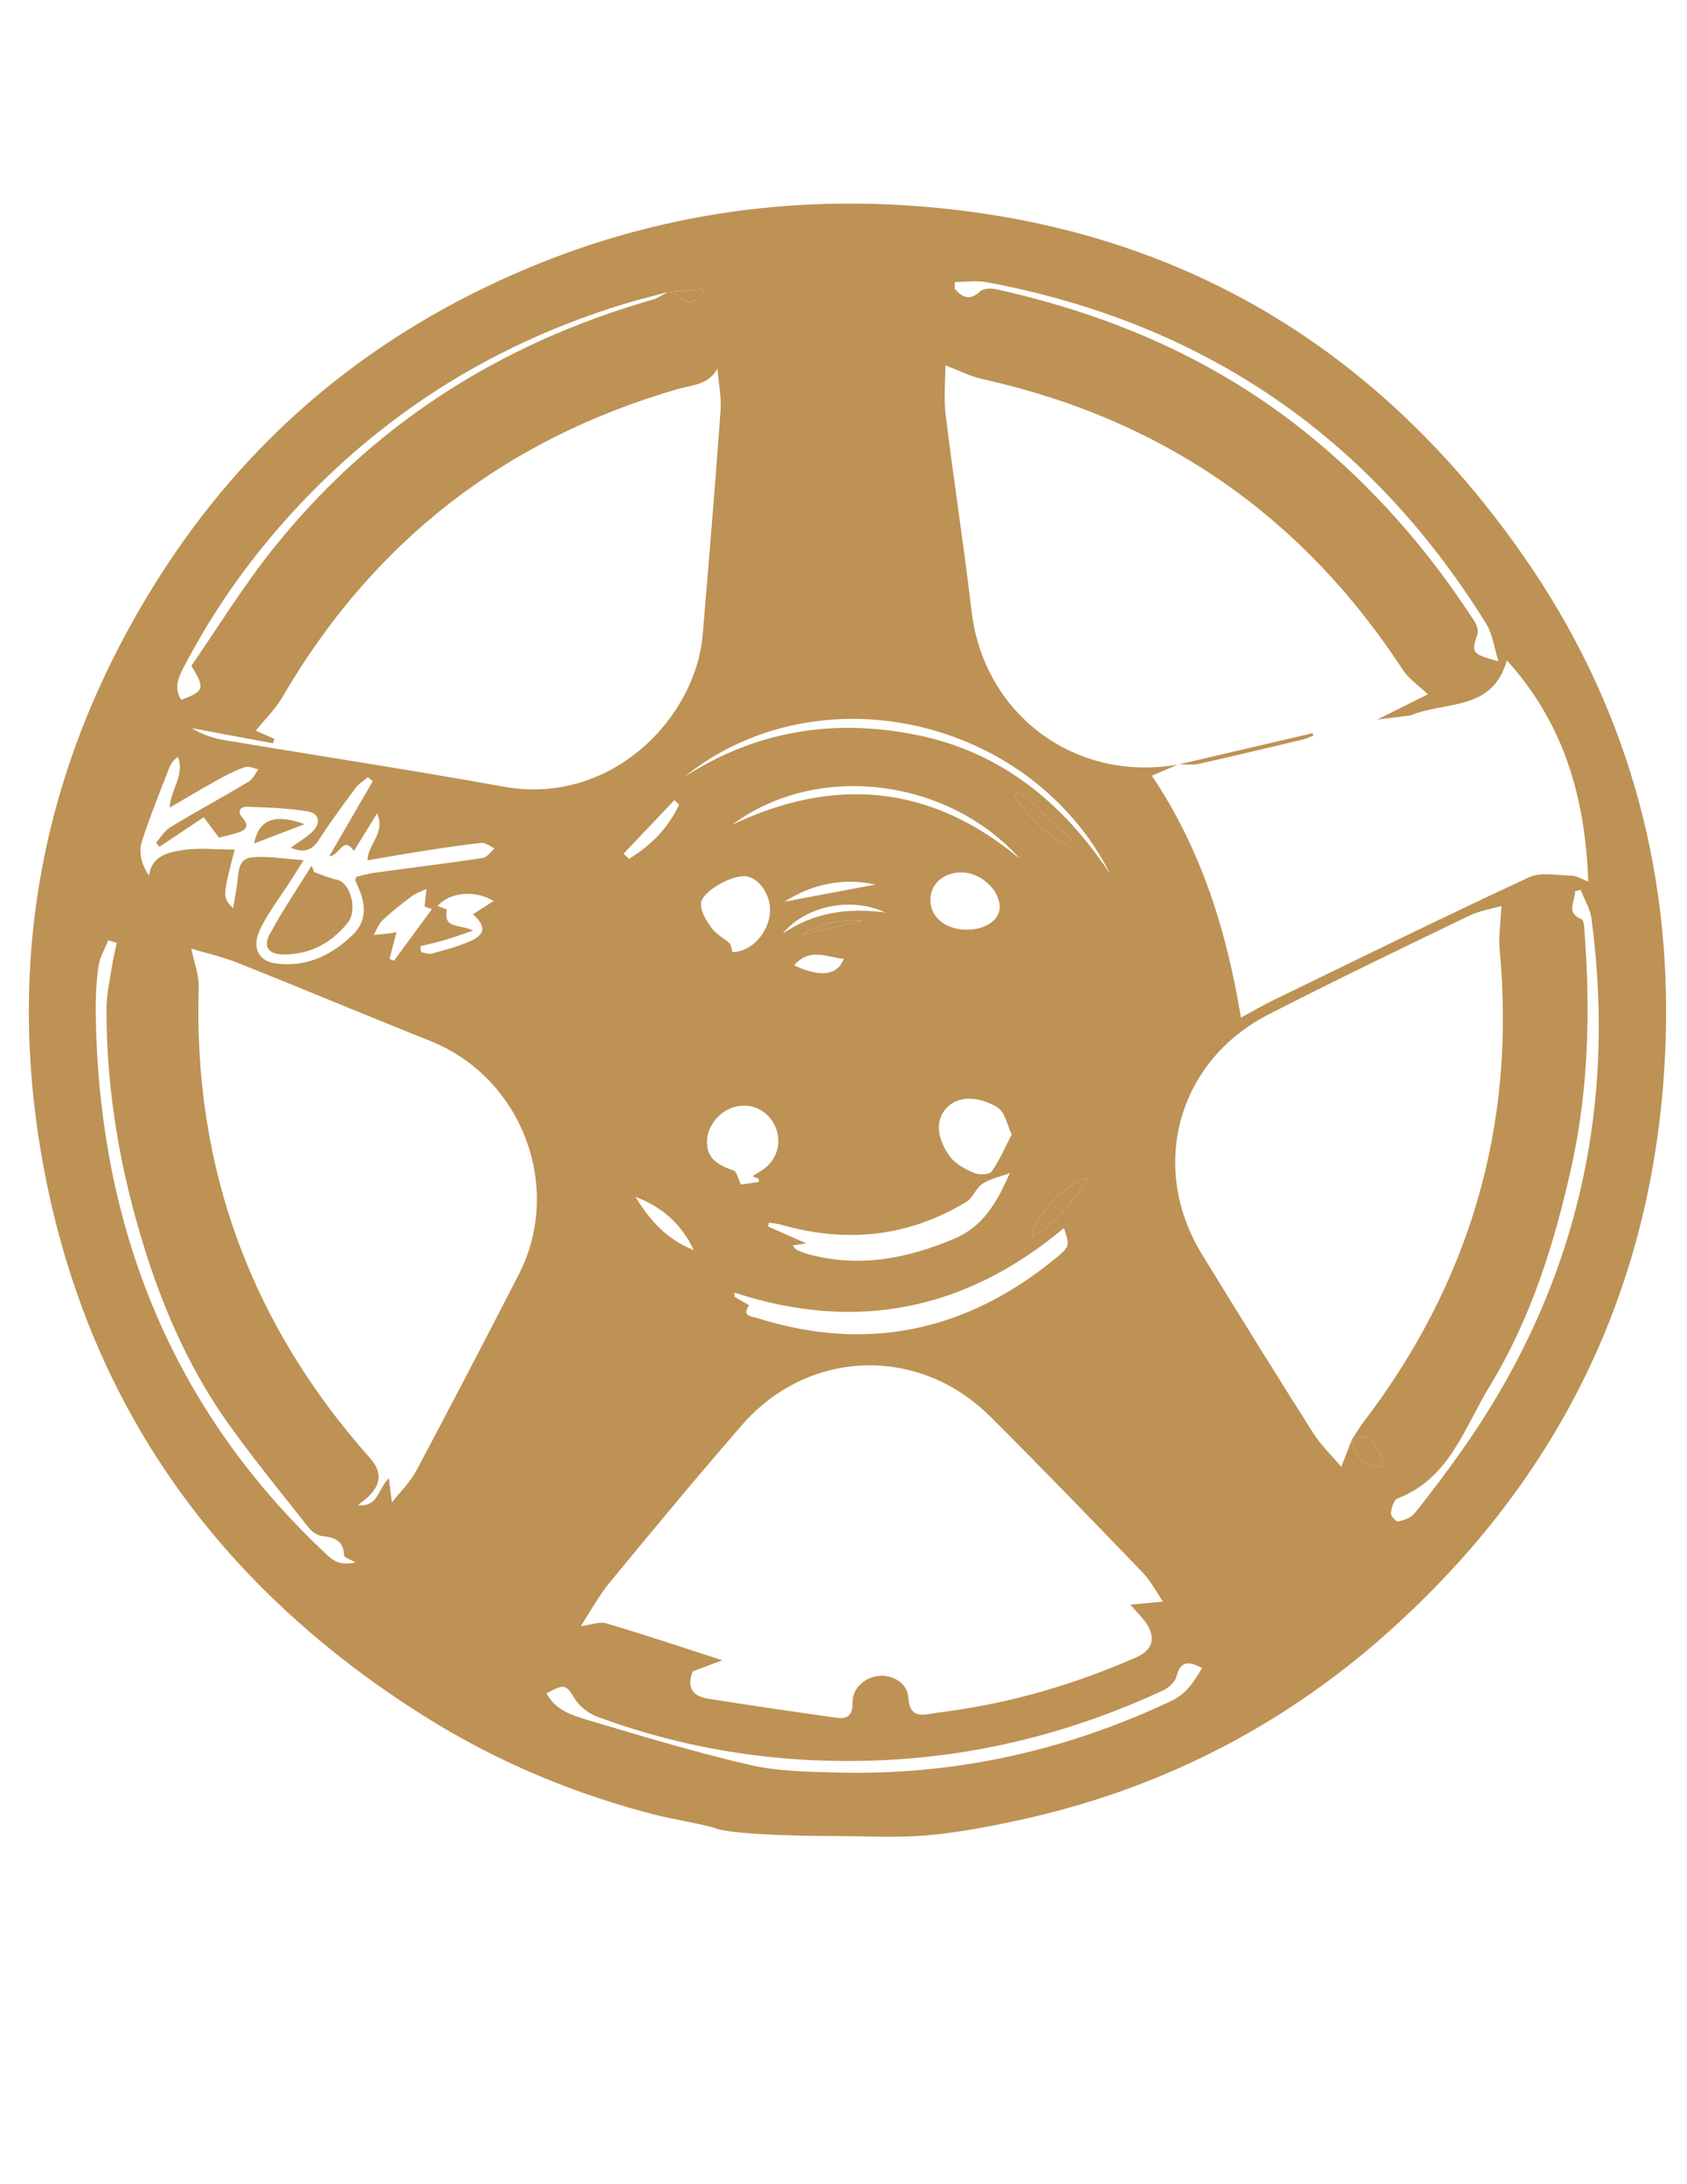 <?xml version="1.0" encoding="utf-8"?>
<!-- Generator: Adobe Illustrator 17.0.0, SVG Export Plug-In . SVG Version: 6.00 Build 0)  -->
<!DOCTYPE svg PUBLIC "-//W3C//DTD SVG 1.1//EN" "http://www.w3.org/Graphics/SVG/1.1/DTD/svg11.dtd">
<svg version="1.1" id="Layer_1" xmlns="http://www.w3.org/2000/svg" xmlns:xlink="http://www.w3.org/1999/xlink" x="0px" y="0px"
	 width="612px" height="792px" viewBox="0 0 612 792" enable-background="new 0 0 612 792" xml:space="preserve">
<g>
	<path fill="#BD9254" d="M552.358,201.155C502.267,129.569,434.031,86.27,346.49,76.072C291.281,69.64,237.773,76.85,186.532,99.36
		c-54.361,23.88-97.595,60.498-129.317,110.743C16.211,275.047,1.903,345.631,15.41,420.962
		c15.713,87.634,63.512,154.179,138.572,201.377c26.478,16.649,55.074,28.555,85.45,36.149c2.596,0.649,17.425,3.405,19.932,4.388
		c7.429,2.913,42.722,2.874,42.722,2.874c11.255,0,22.569,0.722,33.747-0.203c11.145-0.922,22.246-3.065,33.207-5.417
		c50.621-10.863,95.51-33.55,134.094-67.888c63.829-56.803,97.939-128.121,101.076-213.705
		C606.584,313.763,589.44,254.148,552.358,201.155z M346.417,102.25c3.875,0,7.865-0.61,11.609,0.09
		c78.578,14.698,139.062,56.003,181.197,123.95c2.245,3.621,2.757,8.317,4.386,13.501c-9.829-2.713-9.883-2.979-7.616-9.894
		c0.425-1.297-0.282-3.338-1.111-4.618c-16.675-25.745-36.598-48.601-60.511-67.922c-33.309-26.912-71.474-43.34-113.013-52.473
		c-1.851-0.407-4.655-0.32-5.84,0.791c-3.837,3.595-6.494,2.075-9.216-0.983C346.34,103.878,346.379,103.064,346.417,102.25z
		 M342.967,132.471c4.592,1.732,8.91,3.982,13.502,5c65.19,14.448,115.963,49.588,152.493,105.48
		c2.149,3.288,5.725,5.642,9.031,8.808c-5.523,2.756-11.699,5.838-18.373,9.169c4.024-0.569,8.09-0.919,12.175-1.548
		c12.692-5.238,29.649-1.363,34.851-19.944c20.994,23.203,28.411,50.055,29.549,80.23c-2.399-0.903-4.116-2.065-5.86-2.108
		c-5.267-0.13-11.306-1.464-15.697,0.574c-31.153,14.463-61.976,29.636-92.882,44.631c-3.633,1.762-7.126,3.813-11.585,6.215
		c-5.165-31.582-14.438-61.117-32.297-87.695c3.765-1.618,6.608-2.84,9.426-4.051c-37.367,6.56-70.439-18.209-74.847-55.681
		c-2.788-23.702-6.469-47.297-9.37-70.987C342.319,144.338,342.967,137.94,342.967,132.471z M415.544,588.175
		c3.857,5.363,2.827,10.044-3.208,12.71c-22.129,9.777-45.152,16.519-69.166,19.739c-1.536,0.206-3.084,0.355-4.604,0.645
		c-4.785,0.914-8.585,1.251-9.039-5.691c-0.338-5.165-5.44-8.282-10.546-7.918c-5.135,0.367-9.848,4.557-9.714,9.757
		c0.122,4.707-2.001,5.994-5.888,5.443c-15.526-2.199-31.049-4.439-46.533-6.915c-5.17-0.827-8.03-3.749-5.517-9.915
		c3.402-1.272,7.237-2.706,10.717-4.007c-13.807-4.451-27.842-9.168-42.029-13.371c-2.585-0.766-5.793,0.57-9.331,1.014
		c3.465-5.29,6.506-11.01,10.543-15.909c15.79-19.165,31.648-38.286,47.941-57.023c23.973-27.569,64.007-28.988,89.919-3.22
		c18.707,18.603,37.037,37.587,55.349,56.581c3.018,3.131,5.075,7.19,7.452,10.64c-3.578,0.341-6.979,0.664-11.821,1.125
		C412.643,584.808,414.251,586.378,415.544,588.175z M228.179,311.413c-0.659-0.62-1.319-1.241-1.978-1.861
		c6.147-6.472,12.294-12.944,18.441-19.417c0.573,0.532,1.146,1.063,1.719,1.595C242.461,300.234,236.15,306.571,228.179,311.413z
		 M251.644,453.249c-9.532-3.618-15.936-10.751-21.122-19.267C240.147,437.572,247.291,443.892,251.644,453.249z M266.407,470.175
		c0.026-0.485,0.051-0.969,0.077-1.454c44.343,14.532,84.094,6.236,119.49-23.435c2.102,6.474,2.256,6.662-3.196,11.12
		c-32.13,26.27-68.024,34.085-107.914,21.583c-1.993-0.625-5.958-0.613-3.109-4.678
		C269.898,472.222,268.152,471.199,266.407,470.175z M321.094,330.862c-13.903-1.795-26.078,0.075-37.128,7.674
		C291.993,328.576,308.671,324.997,321.094,330.862z M284.643,326.949c10.036-6.512,21.604-8.749,32.895-6.195
		C307.13,322.714,295.551,324.895,284.643,326.949z M290.845,338.965c7.017-4.259,14.255-5.889,22.108-5.068
		C305.569,335.59,298.413,337.231,290.845,338.965z M306.069,347.69c-2.147,5.947-8.455,6.88-17.999,2.333
		C293.895,343.416,300.115,347.156,306.069,347.69z M350.573,435.812c2.413-1.46,3.505-5.066,5.898-6.607
		c2.905-1.87,6.541-2.605,9.861-3.831c-4.61,10.473-9.522,19.307-20.189,23.809c-17.164,7.244-34.431,10.549-52.736,5.646
		c-1.491-0.4-2.945-0.974-4.362-1.591c-0.459-0.2-0.747-0.794-1.494-1.637c2.063-0.313,3.703-0.561,4.951-0.751
		c-4.4-1.933-9.124-4.008-13.847-6.083l0.263-1.421c1.469,0.235,2.981,0.319,4.4,0.726
		C306.913,450.833,329.445,448.596,350.573,435.812z M350.033,337.103c-7.459-0.279-12.649-4.851-12.512-11.021
		c0.128-5.749,4.931-9.82,11.493-9.74c6.813,0.083,13.657,6.383,13.656,12.572C362.669,333.754,357.093,337.367,350.033,337.103z
		 M367.021,411.38c-2.518,4.846-4.432,9.447-7.255,13.398c-0.839,1.174-4.565,1.304-6.385,0.534c-3.22-1.363-6.726-3.229-8.757-5.91
		c-2.23-2.946-4.064-7.061-4.032-10.648c0.05-5.505,4.196-9.691,9.412-10.281c3.936-0.446,8.823,0.989,12.095,3.284
		C364.658,403.552,365.39,407.953,367.021,411.38z M277.898,423.256c-1.427,1.232-3.168,2.099-4.912,3.229
		c0.961,0.413,1.608,0.691,2.256,0.97c0.009,0.377,0.019,0.754,0.028,1.131c-2.644,0.379-5.287,0.759-6.481,0.93
		c-1.184-2.443-1.551-4.702-2.558-5.037c-7.041-2.345-9.887-5.261-9.742-10.771c0.149-5.629,4.761-11.113,10.463-12.44
		c5.612-1.306,11.004,1.112,13.758,6.169C283.665,412.86,282.604,419.193,277.898,423.256z M374.245,448.988
		c0.552-7.583,11.074-19.054,20.491-21.988C388.9,436.158,383.13,443.528,374.245,448.988z M386.885,306.309
		c-7.752-4.322-14.205-9.995-18.687-17.72c0.53-0.563,1.059-1.126,1.589-1.689l18.796,17.527
		C388.016,305.054,387.45,305.682,386.885,306.309z M370.017,311.439c-32.124-26.894-67.015-30.156-104.471-12.339
		C296.693,275.907,344.292,282.401,370.017,311.439z M270.507,317.745c4.829,0.518,9.12,6.717,8.842,12.773
		c-0.359,7.809-7.109,14.884-13.669,14.667c-0.408-1.385-0.397-2.559-0.975-3.091c-2.097-1.931-4.853-3.308-6.492-5.533
		c-1.88-2.552-3.921-5.777-3.94-8.722C254.244,323.496,265.282,317.184,270.507,317.745z M402.792,316.974
		c-17.011-25.607-39.231-44.114-69.904-50.406c-30.1-6.174-58.551-1.721-84.717,15.199C297,242.46,374.119,260.246,402.792,316.974z
		 M260.263,133.68c0.416,5.086,1.498,10.221,1.135,15.251c-1.954,27.084-4.201,54.148-6.476,81.208
		c-2.544,30.265-33.229,62.17-72.262,55.105c-33.776-6.114-67.73-11.238-101.584-16.926c-4.039-0.678-7.945-2.149-11.607-4.309
		L99,269.519c0.198-0.517,0.395-1.033,0.593-1.55c-2.749-1.224-5.499-2.449-6.825-3.039c3.108-3.844,7.014-7.586,9.632-12.079
		c32.94-56.531,80.858-93.693,143.66-111.829C251.061,139.577,257.006,139.64,260.263,133.68z M246.59,107.686
		c-1.003-0.976-2.684-1.256-4.077-1.831c4.003-0.313,8.012-0.626,13.248-1.034C252.463,109.828,250.049,111.052,246.59,107.686z
		 M66.644,241.971c11.335-21.845,25.603-41.614,42.504-59.468c32.602-34.439,71.747-58.334,117.042-72.213
		c5.291-1.621,10.68-2.923,16.026-4.366c-1.767,0.908-3.416,2.14-5.265,2.669c-55.549,15.88-102.155,45.532-138.233,90.83
		c-10.713,13.451-19.761,28.228-29.291,41.993c5.039,8.267,4.706,9.207-3.658,12.345C62.975,249.594,64.681,245.753,66.644,241.971z
		 M51.529,304.909c2.937-9.017,6.522-17.825,9.936-26.682c0.555-1.441,1.595-2.696,3.074-3.768
		c2.585,6.529-2.588,11.606-3.006,18.398c6.156-3.573,11.679-6.891,17.316-10.005c3.218-1.778,6.53-3.485,9.986-4.687
		c1.382-0.48,3.267,0.486,4.924,0.793c-1.169,1.523-2.025,3.57-3.557,4.484c-9.411,5.614-19.048,10.851-28.431,16.51
		c-2.094,1.263-3.471,3.713-5.179,5.617c0.42,0.495,0.84,0.99,1.26,1.484c5.163-3.453,10.325-6.906,16.062-10.743
		c1.764,2.373,3.625,4.878,5.537,7.45c2.18-0.579,4.569-1.115,6.893-1.855c2.871-0.915,4.183-2.472,1.727-5.237
		c-2.227-2.507-0.909-4.197,1.697-4.115c7.3,0.228,14.668,0.463,21.843,1.676c4.275,0.723,4.889,4.294,1.712,7.358
		c-2.183,2.106-4.912,3.647-7.827,5.751c4.706,2.141,7.684,1.049,10.257-2.919c4.114-6.343,8.607-12.446,13.113-18.522
		c1.186-1.599,3.008-2.725,4.538-4.068c0.608,0.479,1.216,0.957,1.824,1.436c-5.114,8.813-10.228,17.626-15.809,27.245
		c3.991-0.313,4.929-7.667,8.968-1.963c2.658-4.291,5.222-8.43,8.454-13.648c3.074,7.535-3.452,11.062-3.521,17.048
		c6.782-1.139,13.378-2.312,19.997-3.342c7.084-1.102,14.172-2.227,21.297-2.97c1.521-0.159,3.208,1.284,4.819,1.989
		c-1.426,1.209-2.726,3.258-4.298,3.495c-13.044,1.959-26.143,3.55-39.213,5.337c-2.387,0.326-4.722,1.04-6.698,1.488
		c-0.268,0.948-0.419,1.178-0.357,1.305c3.305,6.792,5.315,13.707-0.98,19.805c-7.706,7.465-16.971,11.777-27.898,10.295
		c-6.337-0.859-8.746-5.925-5.625-12.392c2.923-6.057,7.145-11.486,10.794-17.193c1.402-2.192,2.799-4.387,5.023-7.872
		c-7.265-0.465-13.252-1.632-19.035-0.981c-4.961,0.558-4.555,5.803-5.122,9.714c-0.38,2.621-0.875,5.225-1.467,8.71
		c-3.876-3.955-3.876-3.955,0.575-21.252c-6.459,0-13.212-0.814-19.645,0.273c-4.65,0.786-10.47,2.133-11.445,9.169
		C51.387,313.511,50.149,309.146,51.529,304.909z M170.446,341.347c-4.417,1.913-9.145,3.147-13.805,4.428
		c-1.171,0.322-2.61-0.335-3.926-0.542c-0.068-0.705-0.135-1.411-0.203-2.116c2.936-0.739,5.899-1.387,8.8-2.242
		c2.997-0.883,5.934-1.968,10.306-3.438c-4.753-2.39-11.04-0.598-9.485-7.539c0.043-0.194-2.123-0.883-3.408-1.402
		c4.013-4.579,13.012-6.215,20.362-1.765c-2.36,1.49-4.72,2.98-7.527,4.752C176.363,335.926,176.16,338.872,170.446,341.347z
		 M141.398,338.438c-1.94,0.223-3.886,0.392-5.829,0.582c1.036-1.794,1.729-3.954,3.176-5.309c3.365-3.151,7.014-6.02,10.711-8.785
		c1.538-1.15,3.49-1.746,5.254-2.593c-0.204,1.869-0.407,3.738-0.692,6.357c0.904,0.333,2.213,0.816,2.663,0.982
		c-4.686,6.369-9.219,12.529-13.752,18.689c-0.54-0.216-1.08-0.433-1.619-0.649c0.807-3.107,1.613-6.215,2.526-9.731
		C143.045,338.132,142.228,338.342,141.398,338.438z M118.647,563.831C62.096,510.94,36.06,445.049,34.734,368.516
		c-0.104-6.001,0.156-12.063,0.95-18.003c0.44-3.287,2.343-6.379,3.586-9.559c1.024,0.312,2.047,0.623,3.071,0.935
		c-0.576,2.798-1.27,5.578-1.702,8.398c-0.778,5.074-1.97,10.169-1.994,15.26c-0.14,30.323,5.128,59.861,14.266,88.671
		c7.065,22.275,16.635,43.516,30.321,62.572c9.146,12.734,19.086,24.901,28.809,37.212c1.099,1.391,3.021,2.764,4.693,2.948
		c4.55,0.5,7.946,1.606,8.097,7.106c0.02,0.716,2.222,1.371,4.146,2.475C124.547,567.458,121.918,566.89,118.647,563.831z
		 M188.175,462.181c-12.237,23.813-24.622,47.552-37.192,71.191c-2.088,3.926-5.461,7.169-8.8,11.445
		c-0.416-3.262-0.704-5.513-1.122-8.792c-3.981,3.862-3.854,10.587-11.186,9.724c1.674-1.36,2.91-2.197,3.946-3.235
		c4.614-4.621,4.658-9.028,0.362-13.859c-43.278-48.663-64.135-105.45-62.094-170.649c0.139-4.44-1.665-8.941-2.685-14.008
		c5.072,1.527,11.268,2.911,17.093,5.231c23.249,9.259,46.321,18.959,69.571,28.214C189.27,390.659,204.502,430.408,188.175,462.181
		z M425.058,616.699c-38.377,18.154-78.762,27.132-121.237,26.026c-10.637-0.277-21.535-0.38-31.807-2.753
		c-19.95-4.61-39.602-10.571-59.242-16.424c-5.5-1.639-11.427-3.602-14.516-9.56c6.693-3.607,7.098-3.098,10.344,2.114
		c1.744,2.799,5.063,5.279,8.211,6.44c33.771,12.45,68.679,17.433,104.64,15.647c35.189-1.748,68.577-10.462,100.453-25.21
		c2.04-0.944,4.408-3.083,4.906-5.092c1.407-5.68,4.354-5.609,9.266-3.075C433.233,609.72,430.324,614.208,425.058,616.699z
		 M490.343,522.335c5.867-2.931,7.465-1.724,12.356,9.075C496.89,533.203,491.025,528.881,490.343,522.335z M494.643,515.656
		c-1.634,2.142-2.984,4.501-4.467,6.759c0.037-0.019,0.069-0.033,0.106-0.051c-1.139,2.935-2.289,5.885-3.698,9.501
		c-3.334-3.954-7.373-7.78-10.263-12.336c-13.613-21.464-27.013-43.066-40.296-64.737c-19.365-31.593-8.867-69.987,24.09-86.898
		c23.992-12.311,48.311-23.993,72.6-35.714c4.071-1.965,8.735-2.701,11.954-3.658c-0.227,5.419-1.089,10.942-0.59,16.339
		C549.942,408.292,533.206,465.111,494.643,515.656z M529.576,527.024c-5.273,7.414-10.751,14.696-16.456,21.779
		c-1.284,1.594-3.844,2.417-5.975,2.915c-0.646,0.151-2.689-2.079-2.578-3.044c0.219-1.901,1.062-4.828,2.403-5.336
		c18.877-7.152,24.264-25.684,33.343-40.522c14.947-24.428,23.501-51.524,29.729-79.569c6.352-28.603,6.922-57.217,4.736-86.128
		c-0.099-1.312-0.252-3.458-0.976-3.753c-6.031-2.459-2.261-6.678-2.416-10.161c0.676-0.189,1.352-0.378,2.028-0.567
		c1.347,3.473,3.452,6.845,3.93,10.433C586.773,403.938,571.066,468.683,529.576,527.024z"/>
	<path fill="#BD9254" d="M394.736,427.001c-5.835,9.158-11.606,16.527-20.491,21.988
		C374.797,441.406,385.319,429.934,394.736,427.001z"/>
	<path fill="#BD9254" d="M386.885,306.309c-7.752-4.322-14.205-9.995-18.687-17.72c0.53-0.563,1.059-1.126,1.589-1.69
		c6.265,5.842,12.531,11.685,18.796,17.527C388.016,305.055,387.45,305.682,386.885,306.309z"/>
	<path fill="#BD9254" d="M490.176,522.415c6.009-3.04,7.584-1.909,12.523,8.994c-5.837,1.803-11.735-2.568-12.366-9.17
		C490.337,522.236,490.176,522.415,490.176,522.415z"/>
	<path fill="#BD9254" d="M242.459,105.86c4.022-0.314,8.043-0.628,13.303-1.039c-3.299,5.008-5.713,6.231-9.172,2.866
		c-1.026-0.998-2.762-1.266-4.193-1.889C242.377,105.777,242.459,105.86,242.459,105.86z"/>
	<path fill="#BD9254" d="M312.954,333.897c-7.385,1.693-14.541,3.334-22.108,5.068C297.863,334.706,305.101,333.077,312.954,333.897
		z"/>
	<path fill="#BD9254" d="M427.622,277.182c16.171-3.773,32.343-7.547,48.514-11.32c0.098,0.284,0.196,0.568,0.294,0.851
		c-1.174,0.462-2.313,1.074-3.528,1.364c-12.615,3.01-25.224,6.045-37.88,8.871c-2.377,0.531-4.953,0.167-7.463,0.199
		C427.533,277.132,427.622,277.182,427.622,277.182z"/>
	<path fill="#BD9254" d="M113.997,316.26c2.757,0.938,5.456,2.143,8.283,2.753c4.709,1.016,7.63,10.819,3.918,15.487
		c-5.939,7.47-13.874,11.754-23.617,11.586c-5.111-0.088-7.16-2.761-4.793-7.201c4.578-8.585,10.107-16.663,15.242-24.951
		C113.352,314.71,113.674,315.485,113.997,316.26z"/>
	<path fill="#BD9254" d="M110.5,298.839c-6.722,2.571-12.297,4.703-18.321,7.007C93.869,297.17,99.549,294.886,110.5,298.839z"/>
</g>
</svg>

